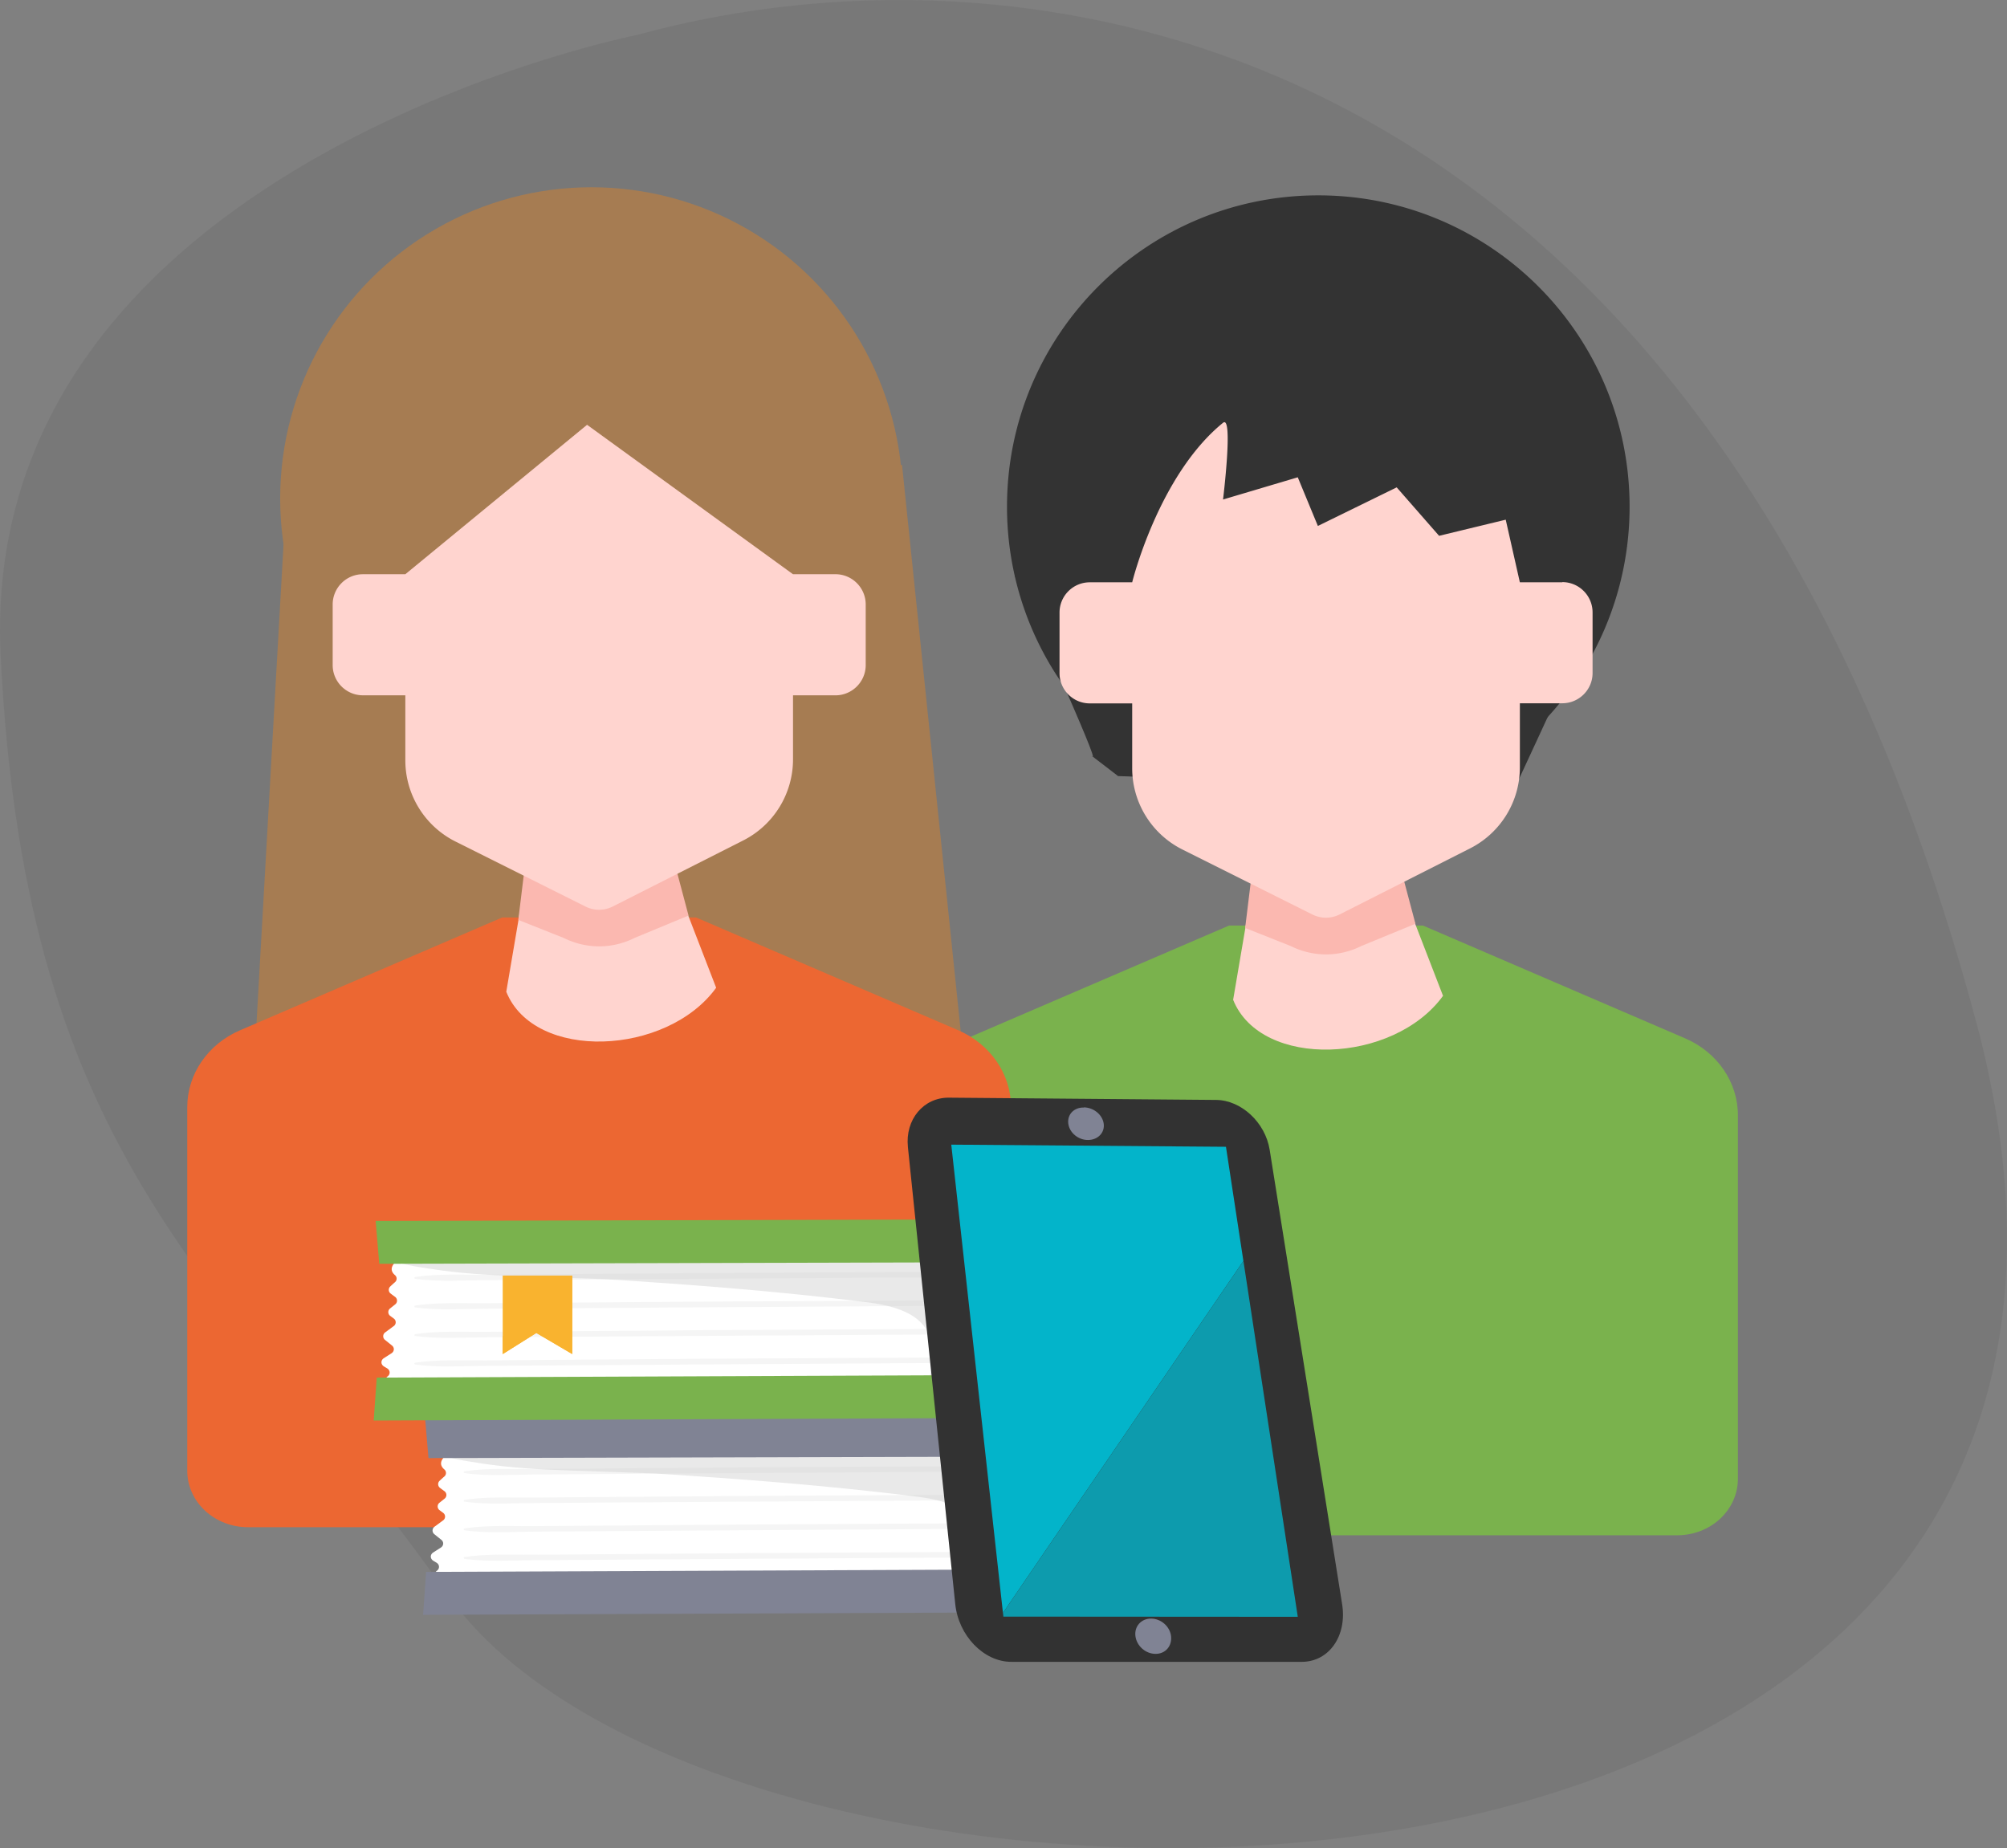<svg xmlns="http://www.w3.org/2000/svg" xmlns:xlink="http://www.w3.org/1999/xlink" width="110.765" height="102"><rect width="100%" height="100%" fill="#808080" stroke="none"/><path fill="#323232" d="M35.18 1.923S-1.304 9.1.036 36.21c1.396 28.253 12.404 34.493 24.72 51.866 15.375 21.685 98.904 22.854 84.303-31.7S57.436-4.185 35.18 1.923z" opacity=".1"/><g fill="#333"><path d="M60.257 41.72c.67.89-4.253-9.94-4.253-9.94l33.783-1.65-6.24 13.483-21.84-.78-1.45-1.114z"/><path d="M89.936 27.96c0 9.488-7.69 17.18-17.18 17.18-8.174 0-15.015-5.71-16.753-13.358a17.19 17.19 0 0 1-.427-3.82c0-9.488 7.69-17.18 17.18-17.18s17.18 7.692 17.18 17.18z"/></g><path fill="#7ab24d" d="M50.45 68.53v-6.98c0-1.823 1.137-3.48 2.913-4.244l14.47-6.225h10.698l14.47 6.226c1.776.763 2.913 2.42 2.913 4.243v20.067c0 .826-.353 1.62-.98 2.203s-1.477.913-2.364.913H50.45v-9.97m45.465 6.854"/><path fill="#ffd4cf" d="M79.64 54.96c-2.73 3.767-10.04 4.068-11.584.22l1.114-6.55h8.023l2.447 6.332zm.884.502"/><path fill="#fbb8b0" d="m78.115 50.974-.92-3.46h-8.023l-.453 3.7 2.516 1c.603.3 1.268.458 1.943.46a4.365 4.365 0 0 0 1.964-.468l2.973-1.222z"/><path fill="#ffd4cf" d="M86.22 32.137h-2.34l-.78-3.455-3.677.89-2.34-2.674-4.35 2.13-1.11-2.686-4.124 1.226s.577-4.703 0-4.234c-3.566 2.897-5.014 8.804-5.014 8.804h-2.34c-.923 0-1.67.75-1.67 1.67v3.343c0 .923.75 1.67 1.67 1.67h2.34V42.4c0 1.9 1.073 3.635 2.772 4.485l7.173 3.587c.474.237 1.03.235 1.503-.003l7.198-3.645a5.017 5.017 0 0 0 2.75-4.474v-3.536h2.34c.923 0 1.672-.75 1.672-1.67V33.8c0-.924-.75-1.673-1.672-1.673zm0 0"/><g fill="#a67c52"><path d="M15.907 25.45 13.455 68.9l40.785-.223-4.457-43.013z"/><circle cx="32.641" cy="27.514" r="17.179"/></g><path fill="#ec6732" d="M55.8 74.317v9.97H13.678c-.886 0-1.737-.33-2.364-.913s-.98-1.377-.98-2.203V61.105c0-1.822 1.137-3.48 2.913-4.243l14.47-6.226h10.698l14.47 6.225c1.776.764 2.913 2.42 2.913 4.244v6.98M10.335 81.172"/><path fill="#ffd4cf" d="M39.525 54.515c-2.73 3.767-10.04 4.068-11.584.22l1.114-6.55h8.023l2.447 6.332zm.884.503"/><path fill="#fbb8b0" d="m38 50.53-.92-3.46h-8.023l-.453 3.7 2.516 1c.603.3 1.268.458 1.943.46a4.365 4.365 0 0 0 1.964-.468L38 50.53z"/><path fill="#ffd4cf" d="M46.105 31.692h-2.34L32.4 23.445s.572-.474 0 0l-10.03 8.247h-2.34c-.923 0-1.67.75-1.67 1.67v3.343c0 .923.75 1.67 1.67 1.67h2.34v3.587c0 1.9 1.073 3.635 2.772 4.485l7.173 3.587c.474.237 1.03.235 1.503-.003l7.198-3.645a5.017 5.017 0 0 0 2.75-4.474v-3.536h2.34c.923 0 1.672-.75 1.672-1.67v-3.343c0-.924-.75-1.672-1.672-1.672zm0 0"/><path fill="#fff" d="M58.594 84.562c-.062.683-.154 1.43-.734 1.9-.585.486-1.484.55-2.304.585l-3.44.148c-9.276.39-18.577.675-27.82-.01-.184-.013-.296-.145-.296-.282 0-.076.035-.155.114-.213.162-.12.15-.34-.025-.446l-.173-.104c-.184-.11-.187-.344-.007-.457l.418-.268c.165-.106.178-.315.025-.435l-.372-.3a.259.259 0 0 1 .007-.424l.46-.34a.256.256 0 0 0 .002-.427l-.182-.136a.257.257 0 0 1-.007-.42l.27-.216a.259.259 0 0 0-.01-.424 8.945 8.945 0 0 1-.227-.17.256.256 0 0 1-.024-.404c.082-.077.167-.155.253-.23a.255.255 0 0 0-.004-.394c-.31-.267-.173-.557.116-.795.23-.19.552-.347.82-.435 1.157-.38 2.575-.126 3.78-.088 2.958.09 5.923.117 8.878-.057l.274-.016c4.682-.292 9.415-1.088 14.045-.67h.004c.687.062 1.37.15 2.05.27 1.256.224 2.564.6 3.347 1.457.947 1.036.876 2.473.76 3.777z"/><g fill="#e3e4e3" opacity=".36"><use xlink:href="#a"/><use xlink:href="#a" y="1.576"/><path d="m58.32 84.048-16.557.088-8.114.062-4.086.03c-1.29.014-2.653-.067-3.924.128-.058.01-.06.094 0 .102 1.275.176 2.636.077 3.924.073l3.908-.026 8.29-.054 16.557-.1a.152.152 0 0 0 .001-.303z"/><use xlink:href="#a" y="4.732"/></g><path fill="#cbcaca" d="m31.465 81.16 4.66.162c4.757.3 9.528.665 14.25 1.25 1.96.224 3.742.772 3.83 2.748.036.808-.22 1.602-.472 2.38.903.13 1.825.257 2.73.138s1.808-.53 2.23-1.236c.33-.55.33-1.2.322-1.822l-.03-2.41c-.01-.763-.036-1.576-.533-2.206-.827-1.045-2.534-1.134-3.995-1.12l-29.568.32c-.636.007-1.578.274-.793.77.603.382 1.684.504 2.402.62 1.618.26 3.3.35 4.965.405z" opacity=".42"/><path fill="#808394" d="m23.35 89.12.168-2.366 32.02-.132c.47-.002 1.005-.004 1.308-.143.514-.235.765-1.023.768-2.41.003-1.236-.118-2.94-1.193-3.442-.5-.234-1.276-.232-1.964-.23l-30.81.077-.2-2.366 30.993-.077c.914-.002 2.157-.006 3.267.514 2.634 1.233 2.627 4.243 2.624 5.53-.002.953-.008 3.486-2.224 4.5-.893.408-1.86.412-2.564.415l-32.203.133z"/><path fill="#fff" d="M55.87 73.838c-.062.683-.154 1.43-.734 1.9-.585.486-1.484.55-2.304.585l-3.44.148c-9.276.39-18.577.675-27.82-.01-.184-.013-.296-.145-.296-.282 0-.076.035-.155.114-.213.162-.12.15-.34-.025-.446l-.173-.104c-.184-.11-.187-.344-.007-.457l.418-.268c.165-.106.178-.315.025-.435l-.372-.3a.259.259 0 0 1 .007-.424l.46-.34a.256.256 0 0 0 .002-.427l-.182-.136a.257.257 0 0 1-.007-.42l.27-.216a.259.259 0 0 0-.01-.424 8.945 8.945 0 0 1-.227-.17.256.256 0 0 1-.024-.404c.082-.077.167-.155.253-.23a.255.255 0 0 0-.004-.394c-.31-.267-.173-.557.116-.795.23-.19.552-.347.82-.435 1.157-.38 2.575-.126 3.78-.088 2.958.09 5.923.117 8.878-.057l.274-.016c4.682-.292 9.415-1.088 14.045-.67h.004c.687.062 1.37.15 2.05.27 1.256.224 2.564.6 3.347 1.457.946 1.036.875 2.473.76 3.777z"/><g fill="#e3e4e3" opacity=".36"><use xlink:href="#a" x="-2.725" y="-10.724"/><use xlink:href="#a" x="-2.725" y="-9.147"/><use xlink:href="#a" x="-2.725" y="-7.57"/><use xlink:href="#a" x="-2.725" y="-5.994"/></g><path fill="#cbcaca" d="m28.74 70.436 4.66.162c4.757.3 9.528.665 14.25 1.25 1.96.224 3.742.772 3.83 2.748.036.808-.22 1.602-.472 2.38.903.13 1.825.257 2.73.138s1.808-.53 2.23-1.236c.33-.55.33-1.2.322-1.822l-.03-2.41c-.01-.763-.036-1.576-.533-2.206-.827-1.045-2.534-1.134-3.995-1.12l-29.568.32c-.636.007-1.578.274-.793.77.603.382 1.684.504 2.402.62 1.62.26 3.3.35 4.965.405z" opacity=".42"/><path fill="#7ab24d" d="m20.624 78.397.168-2.366 32.02-.132c.47-.002 1.005-.004 1.308-.143.514-.235.765-1.023.768-2.41.003-1.236-.118-2.94-1.193-3.442-.5-.234-1.276-.232-1.964-.23l-30.8.077-.2-2.366 30.993-.077c.914-.002 2.157-.006 3.267.514 2.634 1.233 2.627 4.243 2.624 5.53-.002.953-.008 3.486-2.224 4.5-.893.408-1.86.412-2.564.415l-32.204.133z"/><g fill="#f9b32f"><path d="M31.582 70.4v4.332L29.6 73.567l-1.856 1.166V70.4z"/><path d="M31.582 70.4v4.332L29.6 73.567l-1.856 1.166v-.985a3.55 3.55 0 0 0 2.02-.84c.697-.6.93-1.31 1.232-2.084.038-.102.102-.262.186-.423h.4z"/></g><path fill="#323232" d="m50.106 63.302 2.613 25.223c.18 1.75 1.574 3.193 3.092 3.193h16.034c1.504 0 2.504-1.435 2.227-3.175l-4-25.087c-.24-1.505-1.567-2.737-2.95-2.75l-14.757-.125c-1.4-.01-2.415 1.208-2.258 2.72z"/><path fill="#03b4ca" d="m67.66 63.292-15.16-.118 2.852 25.844 13.27-19.423z"/><path fill="#0d9bad" d="m71.624 89.233-3-19.638-13.27 19.423.022.204z"/><path fill="#808394" d="M59.818 61.117c.54.004 1.028.407 1.095.9s-.318.894-.86.9-1.032-.4-1.095-.906.32-.9.86-.885zm3.712 28.215c.542 0 1.04.435 1.1.97s-.3.976-.854.976-1.042-.438-1.112-.976.314-.97.855-.97z"/><defs><path id="a" d="m58.32 80.894-16.557.088-8.114.062-4.086.03c-1.29.014-2.653-.067-3.924.128-.058.01-.06.094 0 .102 1.275.176 2.636.077 3.924.073l3.908-.026 8.29-.054 16.557-.1c.226.001.226-.305.001-.303z"/></defs></svg>